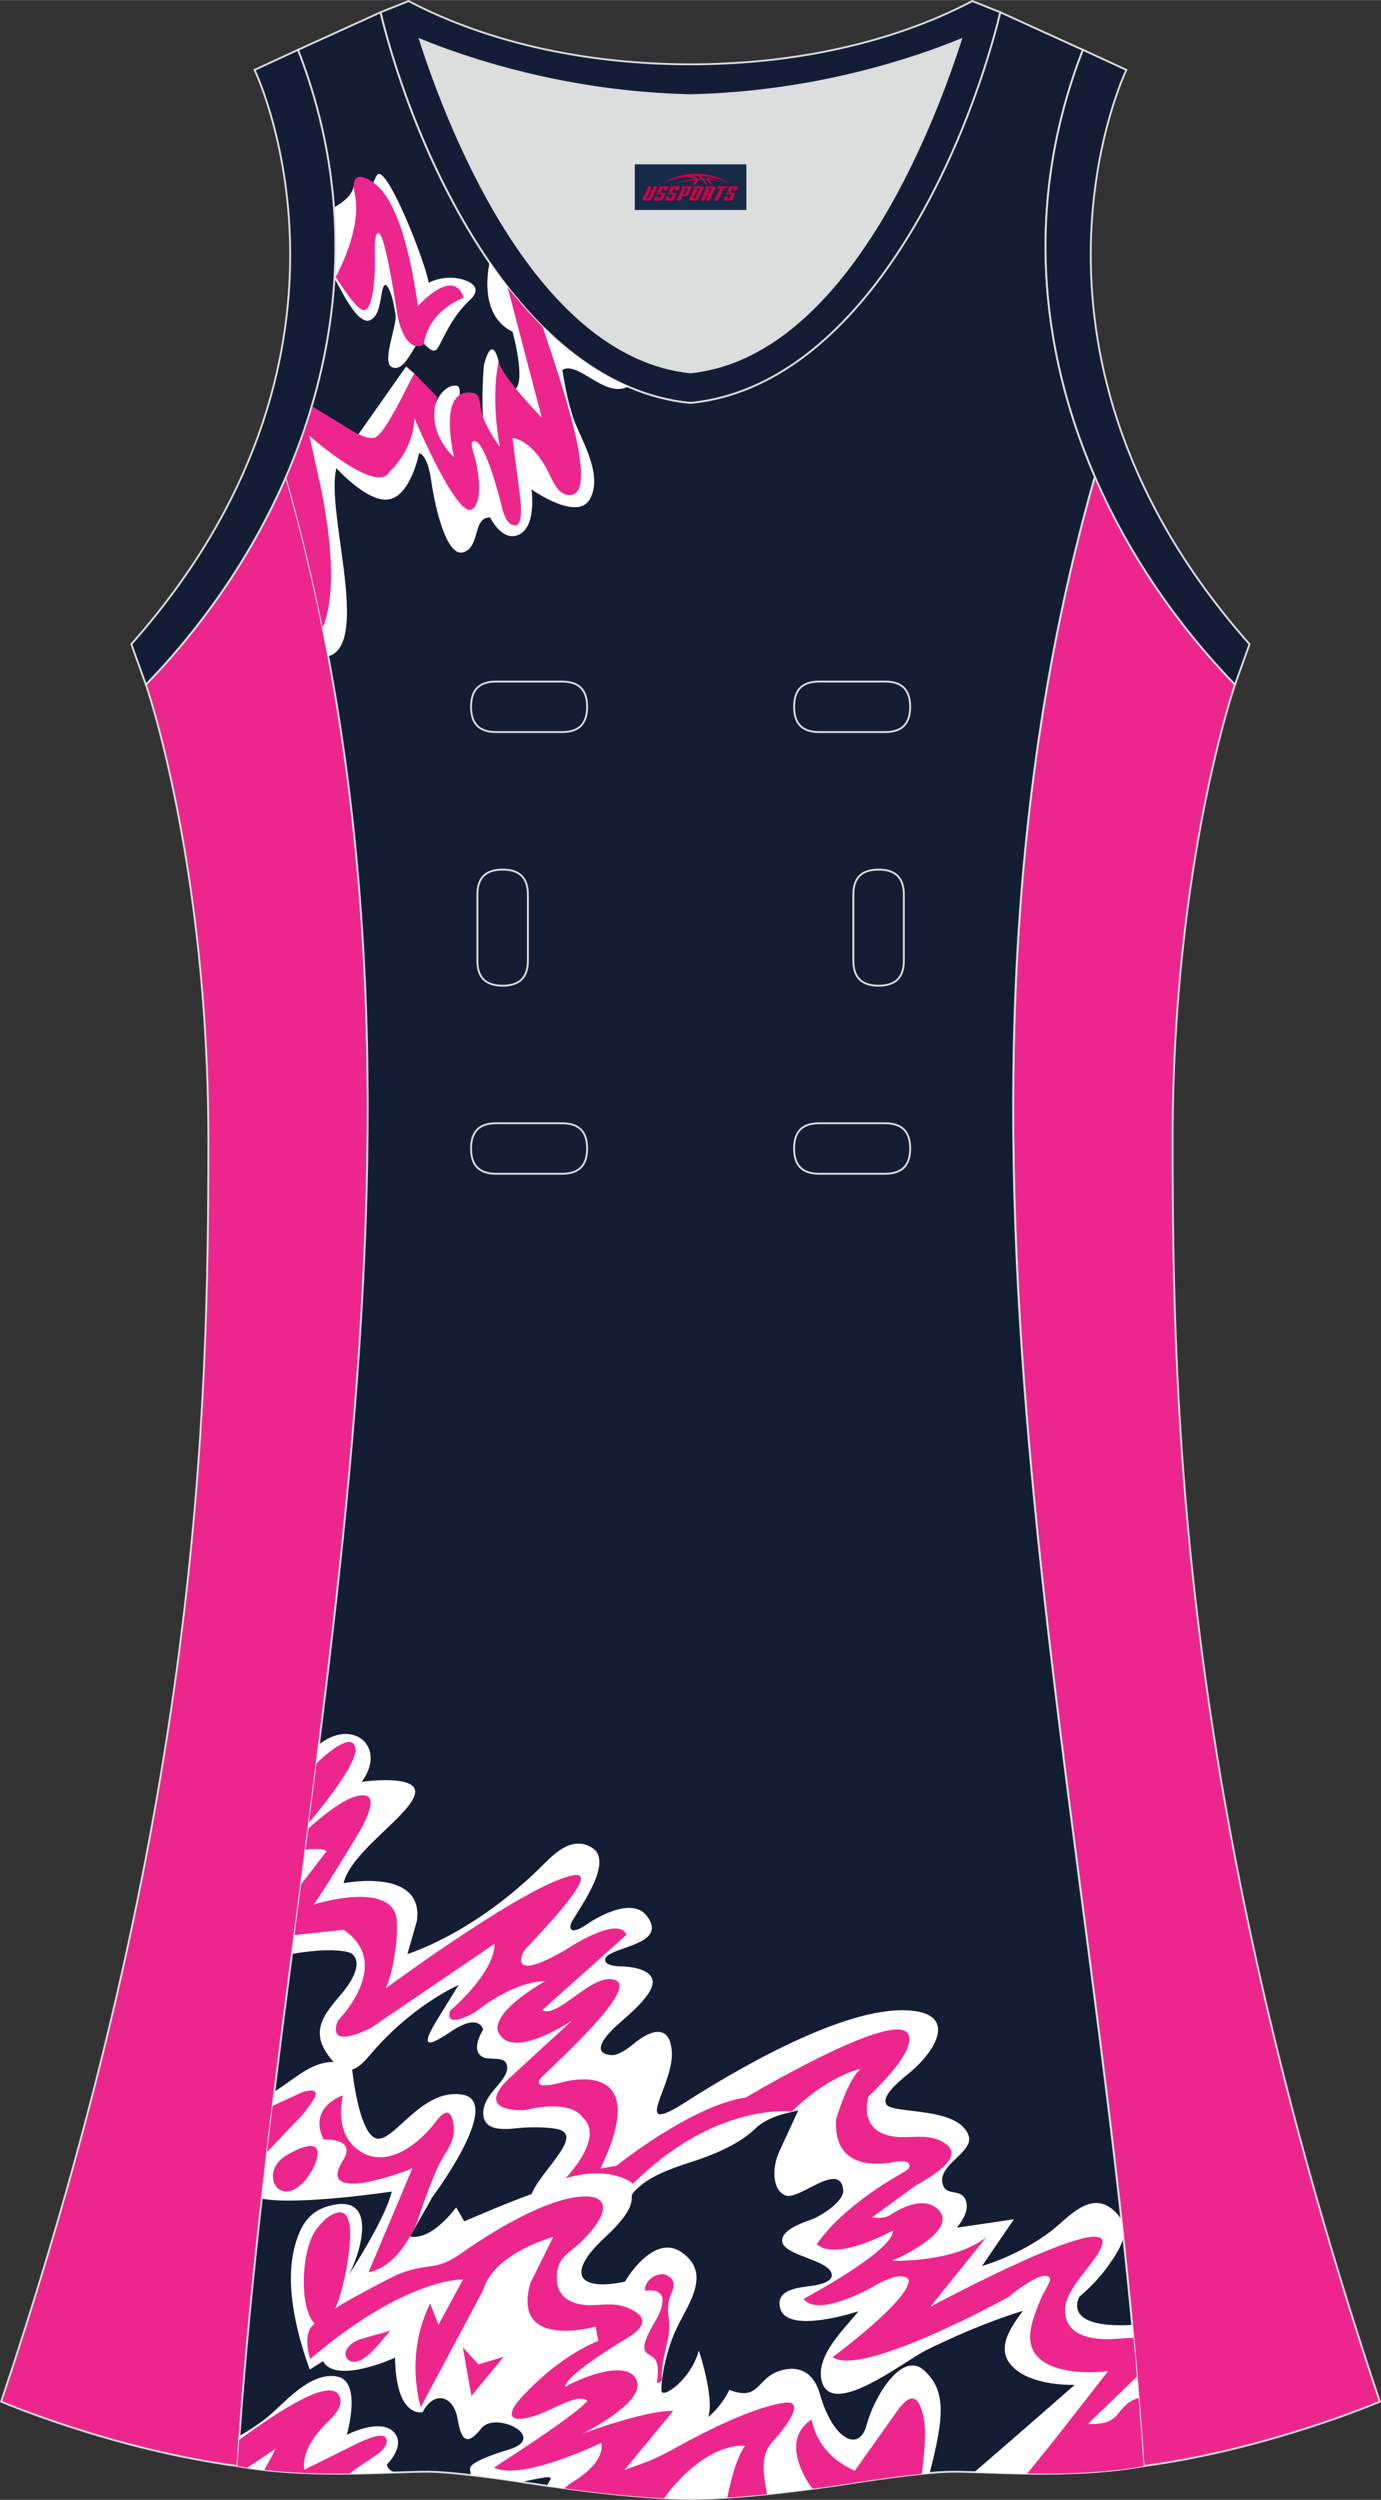 <?xml version="1.0" encoding="utf-8"?>
<!-- Generator: Adobe Illustrator 24.0.1, SVG Export Plug-In . SVG Version: 6.00 Build 0)  -->
<svg xmlns="http://www.w3.org/2000/svg" xmlns:xlink="http://www.w3.org/1999/xlink" version="1.1" id="图层_1" x="0px" y="0px" width="297.02px" height="537.6px" viewBox="0 0 296.98 537.5" enable-background="new 0 0 296.98 537.5" xml:space="preserve">
<rect x="0" y="0" width="296.98" height="537.5" fill="#333333" stroke="none"/>
<g>
	<path fill="#ED268D" stroke="#DCDDDD" stroke-width="0.4" stroke-miterlimit="22.926" d="M31.38,147.18   c0,0,13.43,38.67,13.43,97.95S42.84,389.3,0.25,516.37c0,0,24.01,10.29,50.82,13.85c9.3-142.67,51.33-284.09,10.46-427.76   C54.21,119.33,43.62,134.55,31.38,147.18z"/>
	<path fill="#ED268D" stroke="#DCDDDD" stroke-width="0.4" stroke-miterlimit="22.926" d="M265.59,147.18   c0,0-13.42,38.67-13.42,97.95s1.97,144.17,44.56,271.24c0,0-24.01,10.29-50.81,13.85c-9.3-142.67-51.33-284.09-10.46-427.76   C242.76,119.33,253.35,134.55,265.59,147.18z"/>
	<path fill="#DCDDDD" d="M148.48,20.46c26.98-0.59,48.45-7.98,58.17-11.97c-6.34,19.72-25.19,68.11-58.17,71.58   C115.5,76.61,96.66,28.21,90.31,8.49C100.03,12.48,121.51,19.87,148.48,20.46z"/>
	<path fill="#131D36" stroke="#DCDDDD" stroke-width="0.4" stroke-miterlimit="22.926" d="M81.82,2.63   c7.68,31.38,30.1,80.28,66.51,83.99c0.05,0,0.1-0.01,0.15-0.01c0.05,0,0.1,0.01,0.15,0.01c36.41-3.71,58.82-52.61,66.51-83.99   l-6.05-2.41c-17.68,9.28-39.1,13.59-60.61,13.6c-21.52-0.01-42.93-4.32-60.61-13.6L81.82,2.63L81.82,2.63L81.82,2.63z    M148.48,80.06C115.5,76.6,96.66,28.2,90.31,8.48c9.72,3.99,31.19,11.39,58.17,11.97c26.98-0.59,48.45-7.98,58.17-11.97   C200.31,28.2,181.46,76.6,148.48,80.06z"/>
	<path fill="#131D34" stroke="#DCDDDD" stroke-width="0.4" stroke-miterlimit="22.926" d="M148.46,537.3   c0,0,10.9,0.28,34.98-3.45c0,0,12.74-2.03,19.79-2.37c7.05-0.34,26.09,1.74,42.66-1.25c-9.3-142.67-51.33-284.09-10.46-427.76   c-11.93-27.52-15.15-59.45-2.56-91.76l-17.74-8.08c-7.69,31.38-30.1,80.28-66.51,83.99l-0.15-0.01l-0.15,0.01   c-36.42-3.7-58.83-52.6-66.51-83.98l-17.74,8.07c12.59,32.31,9.37,64.24-2.56,91.76c40.88,143.67-1.16,285.09-10.46,427.76   c16.57,2.99,35.61,0.9,42.66,1.25c7.05,0.34,19.79,2.37,19.79,2.37C137.57,537.57,148.46,537.3,148.46,537.3z"/>
	<path fill="#FFFFFF" d="M134.98,83.09c-11.71-5.1-21.62-14.92-29.7-26.63c-0.62,3-1.73,11.59,4.95,14.87c0,0,2.46,8.9,1.02,11.77   l-2.27,3.58l-1.75-8.97c0,0-1.3-6.34-3.16,0.75c0,0-0.62,6.88-0.13,12.22l-5.38-4.5c0,0,0.94-3.13-0.46-3.28   c-1.4-0.16-4.57,1.09-5.48,8.15c-0.91,7.06-3.78-4.28-3.78-4.28l0.88-4l-0.58-2.43l-1.81-1.55L76.09,94.78l-7.24-4.56l-2.29-1.38   l-0.64,2c-1.29,3.95-2.77,7.83-4.42,11.63c3.66,12.88,6.65,25.73,9.06,38.58c0.43-0.06,0.86-0.22,1.27-0.52   c7.04-4.94-1.77-31.23,0.52-39.88c0,0,6.85,7.66,11.44,6.68c4.6-0.99,6.33-9.89,6.33-9.89s1.77,0.03,2.61,5.88   c0.83,5.85,3.3,16.54,6.94,15.41s1.96-7.63,5.75-7.48c0,0,2.64,5.54,6.32,3.62s2.56-9.65,2.56-9.65s9.78,6.95,12.53,2.12   c2.75-4.83-1.16-11.63-3-16.06c-1.85-4.43-2.89-11.74-2.89-11.74c2.69-1.77,7.49,3.83,11.59,4.07   C133.64,83.67,134.43,83.48,134.98,83.09L134.98,83.09z M71.8,44.61c2.04-1.15,4.06-2.72,4.28-4.74c0.83,1.03,1.33,1.94,2.61,1.25   c2.06-1.12,1.92-4.66,3.37-3.5c3.02,2.41,9.5,19.28,10.14,23.18c0.99-0.59,2.84-1.12,4.74-1.1c2.7,0.03,7.63,1.54,4.09,4.81   c-4.17,3.83-5.92,8.99-7.04,10.51c-0.91,1.23-2.6-1.01-3.74-2.01c-2.06,3.05-3.54,6.85-5.91,5.95c-2.4-0.9,1.1-9.08,0.72-11.27   c-0.25-1.69-0.67-4.04-1.45-5.6c-1.14-2.28-1.44,0.65-1.67,1.86c-0.39,2.07-0.75,4.4-2.69,5c-2.85,0.32-6.07-7.2-7.34-9.05   C72.2,54.85,72.17,49.76,71.8,44.61z"/>
	<path fill="#131D35" stroke="#DCDDDD" stroke-width="0.4" stroke-miterlimit="22.926" d="M232.88,10.7   c-20.3,52.11,0.51,103.23,32.7,136.49l3.12-8.7c-54.49-61.52-27.72-120.96-26.47-123.47L232.88,10.7z"/>
	<path fill="#ED268E" d="M116.69,70.26c-2.65-2.62-5.15-5.48-7.52-8.51l7.33,28.03c0,0-8.48-8.65-9.27-12.08   c0,0-1.8,7.19,0.26,18.35c0,0-2.06-2.62-3.43-5.91c-1.44-3.45-0.04-5.72-3.24-5.77c-0.62-0.01-1.3,0.11-1.93,0.5   c-1.78,1.12-3.11,4.46-1.28,13.38c0,0-6.22-5.27-3.56-12.88l-4.92-5.05c-0.24-0.25-6.27,13.43-8.65,13.8   c-2.37,0.36-5.4-1.97-8.05-3.52c-0.23-0.14-5.17-3.18-5.4-3.3l-1.72,5.37l-0.52,1.51l-1.63,4.34c-0.55,1.31-1.09,2.63-1.65,3.94   c3.08,10.83,5.69,21.65,7.87,32.46c0.1-0.24,0.2-0.5,0.31-0.77c1.38-3.7,2.85-12.08-0.76-29.67c-0.09-0.46-1.58-7.15-2.39-10.79   h-0.01c0.92,0.76,2.05,1.7,2.26,1.87c2.54,2.08,12.77,10.05,14.96,5.88c0,0,5.25-4.67,5.35-11.62c0,0,9.47,22.56,12.61,19.55   c2.09-2,1.3-7.3,0.49-10.77c-0.09-0.41-1.21-3.34-0.54-3.69c2.21-1.15,5.19,9.74,6.31,14.23c0.33,1.3,1.13,4.06,3,3.79   c0.89-0.13,1.48-1.81,0.7-7.5l-1.46-11.26c0,0,4.21,0.12,7.87,7.67c1.21,2.5,2.37,4.85,4.75,4.58   C129.02,105.72,120.03,80.28,116.69,70.26L116.69,70.26z M72.17,59.56c0,0,5.79-10.19,4.13-17.85c-1.24-5.71,2.92-3.68,5.22-1.41   c2.85,2.82,6.11,9.68,8.36,25.48c0,0,7.66-8.61,9.83-1.75c0,0-7.46,2.46-8.59,10.01c0,0-3.79,2.71-5.68-6.42   c0,0-1.46-9.99-2.88-15.17c-1.15-4.2-2.08-2.18-1.96,1.34c0.12,3.65,0,12.19-2.15,12.85C76.92,67.12,73.12,60.88,72.17,59.56z"/>
	<path fill="#131D35" stroke="#DCDDDD" stroke-width="0.4" stroke-miterlimit="22.926" d="M64.08,10.7   c20.3,52.11-0.51,103.23-32.71,136.49l-3.12-8.7C82.76,76.97,55.99,17.53,54.74,15.02L64.08,10.7z"/>
	<path fill="#FFFFFF" d="M148.46,537.3c0,0,10.9,0.28,34.98-3.45c0,0,9.36-1.49,16.48-2.13c3.14-12.15,3.54-17.7-1.15-22.03   c-4.86-4.48-10.86,5.86-12.43,11.76c-1.57,5.9-7.21,3.13-9.97-6.56c-1.54-5.42-4.99-5.97-7.73-5.4c-4.74,0.98-5.06,4.62-8.15,5.02   c-0.91,0.11-2.07-0.06-3.65-0.66c-1.77,3.71-4.54,5.83-4.54,5.83c1.39-4.12-2.02-14.3-2.02-14.3c-1.66,6.26-7.83,10.44-8.02,8.69   s0.75-8.31,3.34-13.66c2.6-5.34,7.33-11.57,1.12-16.06s-12.34,6.23-12.34,6.23c-9.35,1.98-13.36-1.15-4.16-9.65   c3.05-2.81,4.7-5,5.31-6.68c0.92-2.5-0.72-1.75,2.07-4.19c3.22-2.82,8.77-4.46,12.16-5.58c6.5-2.17,10.49-4.69,12.58-6.74   c3.05-2.98,7.77-3.51,9.34-4.02l-4.08,8.84c-1.65,3.56-1.53,8.33,1.31,9.47c2.91,1.18,11.6-7.5,12.42-1.27   c0.34,2.57-4.91,5.78-7.02,6.53c-4.6,1.53-5.94,3.04-6.1,4.19c-0.52,3.54,10.38,4.21,10.67,7.65c0.16,1.81-4.13,2.32-4.13,2.32   c-2.93,0.42-8.05,0.71-6.97,4.83c1.51,5.79,16.84,0.65,16.84,0.65c-3.05,3.84-9.09,9.4-7.97,14.74c1.83,8.74,17.8-4.02,22.48-6.34   c11.95-5.93,20.86-8.48,20.86-8.48c-3.19,4.22-6.43,9.18-1.03,13.02c4.5,3.21,12.16,2.89,12.16,2.89l-11,9.61l-10.6,9.18   c9.07,0.28,23.46,1.03,36.36-1.3c-0.66-10.13-1.49-20.25-2.44-30.36c-0.3,0.01-0.47,0.02-0.47,0.02   c-14.98,0.65-10.81-6.13-10.81-6.13c2.74-2.32,4.72-4.59,6.15-6.6c1.36-1.92,2.75-3.96,3.24-5.99c-0.14-1.31-0.28-2.63-0.43-3.94   c-0.31-0.58-0.74-1.15-1.31-1.71c-5.2-5.06-10.08,1.38-13.97,4.31c-6.93,5.23-14.65,7.35-14.65,7.35l6.86-10.04l-12.28,1.81   c2.14-2.65,2.35-4.46,2-5.62c-0.89-3.02-4.12-1-4.99-3.56c-1.48-4.36,6.81-6.95,5.5-10.67c-2.21-6.22-16.08-4.54-17.62-6.6   c-1.23-1.63,2.28-4.71,4.38-6.4c7.02-5.62,11.13-14-1.25-13.9c-14.04,0.1-36.36,13.35-46.19,19.65c-12.47,7.99-2.6-3.45-3.13-10.79   c-0.6-8.28-8.02-1.79-8.02-1.79c-2.49,2.11-4.13,2.7-5.21,2.56c-4.49-0.55-0.34-4.68,0.84-5.84c2.04-1.99,9.43-7.56,8.14-10.63   c-1.14-2.7-6.88-2.59-6.88-2.59c-2.27-0.12-3.04-0.63-3.18-1.17c-0.8-3.1,14.15-2.97,8.9-9.73c-3.43-4.42-12.01,1.3-12.01,1.3   c-5.54,3.94-4.26,0.35-4.26,0.35c1.8-3.35,9.37-13.29,4.5-16.28c-4.37-2.69-8.26,1.47-10.85,4.03   c-14.74,14.63-28.83,18.84-28.83,18.84l2.04-7.1c1.61-11.58-15.77-8.13-15.77-8.13c1.59-6.71,13.67-14.1,15.27-18.89   c1.6-4.78-11.36-2.91-11.36-2.91c5.21-7.09-1.13-13.13-7.99-8.87c-0.41,0.26-0.82,0.54-1.22,0.85c-1.88,15-3.86,30.01-5.81,45.02   l0.86-0.14c9.61-1.48,11.99,0.06,11.99,0.06c1.63,1.25,1.18,3.41-0.01,5.6c-2.59,4.79-9.79,8.92-5.5,15.58   c0.57,0.88,1.11,1.58,1.63,2.14v0.01c-2.42-0.09-4.93,1.06-7.04,2.46c-0.15,0.1-3.19,2.2-5.71,3.95   c-0.94,7.65-1.85,15.31-2.71,22.97c7.85,1.5,27.97-1.53,27.97-1.53c-1.47,6.17-9.37,18.09-9.37,18.09   c2.27-3.82,6.54-16.73-2.63-15.31c-5.45,0.85-7.71,4.13-9.04,9.74c-2.31,9.75,2.16,22.31,3.4,25.75l2.86-1.79   c2.82,5.08,15.49-0.77,15.49-0.77c0.16,13.1,5.91,11.75,5.91,11.75c2.61-4.93,6.71-3.43,7.52,1.37c0.8,4.8,2.08,5.93,5.13,2.08   c3.06-3.84,14.59,1.98,5.81,4.6c-8.77,2.63-8.23,4.01-8.23,4.01c-0.02,0.55,0.06,1.02,0.22,1.43c4.35,0.51,8.69,1.15,10.82,1.48   c3.77-0.72,6.89-1.58,6.18-0.47c-0.18,0.29-0.41,0.73-0.67,1.31C138.83,537.54,148.46,537.3,148.46,537.3L148.46,537.3z    M75.73,444.96c1.94-0.54,3.57-2.89,5.2-4.7c8.69-9.61,17.68-13.46,17.68-13.46l-4.46,7.24c-3.28,5.33-3.19,6.85,2.73,2.82   c6.2-4.23,7.02-0.52,7.02-0.52c-2.11,3.71-1.36,5.31-0.02,5.96c1.68,0.82,5.34-0.55,5.18,2.46c-0.16,2.95-5.38,5.63-5.13,9.84   c0.26,4.39,6.33,2.95,9.01,2.83c3.15-0.13,5.25,0.04,6.61,0.28c6.49,1.12-2.96,8.63-5.25,14.02c-6.35,2.33-14.45,5.88-14.45,5.88   l-1.75-2.99c-6.09,7.78-9.91,6.21-9.91,6.21l4.76-8.4c0,0,15.41-20.52,6.52-22.06c-8.9-1.54-14.88,10.62-18.63,9.38   C77.1,458.52,75.74,444.97,75.73,444.96L75.73,444.96L75.73,444.96L75.73,444.96z M51.49,523.76c2.16-1.27,4.9-3.01,6.8-4.71   c3.58-3.19,8.73-9.1,14.2-8.08c5.47,1.02,2.09,12.53,2.09,12.53s6.94-3.58,9.96-0.73c3.01,2.86-1.36,7.16-1.36,7.16   c0.32,1.08,1.04,1.51,1.96,1.66c-9.09,0.31-22.22,0.77-34.08-1.38C51.18,528.07,51.33,525.92,51.49,523.76z"/>
	<path fill="#ED268E" d="M156.4,537.01c2.32-0.15,5.18-0.39,8.57-0.74c-0.69-3.8-1.68-8.15,1.08-11.17c1.34-1.47,8.36-9.47,2.3-8.45   c-6.59,1.11-15.87,5.69-22.46,9.32c-5.23,2.88-5.72,2.97-11.59,5.09l10.48-12.7c-5.96-0.18-19.63,4.93-19.63,4.93   c1.98-0.89,12.68-6.68,11.93-10.81c-1.06-5.88-12.6-1.11-15.54,0.72c0.07-2.68,13.34-10.5,13.34-10.5c4.3-2.59,3.66-4.4,1.86-5.58   c-5.27-3.44-9.31-0.03-14.13-2.4c-2.13-1.06-2.79-2.84-2.85-4.55c-0.18-5.1,2.6-5.43,5.75-8.68c8.14-8.42,3.33-10.9-5.49-8.19   c-7.61,2.34-16.19,7.92-20.78,11.15c-5.74,4.05-6.69,1.86-13.42,4.45c-1.54,0.6-13.54,6.99-13.73,7.49   c1.67-3.92,2.68-9.28,3.08-13.42c0.4-4.21,0.04-8.07-2.91-7.17c-1.55,0.48-3,1.84-4.28,3.59c-3.08,4.18-3.83,16.33-0.35,20.21v0.01   c-2.24,1.71-1.58,5.29-0.94,7.62c20.47-17.55,32.9-17.15,32.9-17.15l-5.29,9.76l-1.8-4.55c-5.61,11.27-2.01,22.25-2.01,22.25   l13.48-25.27c2.23-7.85,15.02-11.32,15.02-11.32l-4.91,9.86c-4.22,14.62,14.01,9.43,14.01,9.43l0.56,3.06   c-7.17,2.99-13.02,8.41-16.27,11.89c-3.86,4.14-2.92,6.01,2.72,4.19c4.08-1.31,8.84-4.81,11.21-3.24   c-1.46,2.51-20.08,14.4-20.08,14.4c5.92,3.02,23.1-5.32,23.1-5.32c0.62,3.71-3.66,6.91-6.29,8.49c-0.63,0.38-1.16,0.83-1.62,1.33   c9.9,1.34,16.94,1.9,21.35,2.13c9.26-12.5,17.42-11.29,17.42-11.29C158.32,528.52,157.07,533.64,156.4,537.01L156.4,537.01z    M174.77,535.1c-0.3-0.37-0.57-0.71-0.65-0.84c-1.39-2.07-6.01-9.86,0.43-14.04c1.18,6,5.42,9.34,9.28,11l9.05-12.77   c3.23-4.56,4.83-2.98,5.73,1.29c0.63,2.98,0.19,7.86-0.37,12.14c-6.82,0.7-14.8,1.97-14.8,1.97   C180.33,534.33,177.44,534.75,174.77,535.1L174.77,535.1z M220.89,531.85l5.78-7.15l11.62-14.88c0,0-9.1,1.28-14.03-2.14   c-4.85-3.37-2.1-9.2-0.37-13.57c0.46-1.14,2.3-3.72,1.86-4.35c-0.48-0.71-2.29-1.25-9,4.19c0,0-31.36,17.29-37.71,12.87   c0,0,16.69-12.35,16.38-16.59c0,0-0.91-2.64-8.05,1.63c0,0-11.46,6.52-14.58,2.42c0,0,19.6-10.41,19.2-14.69   c0,0-12.14,6.77-16.32,2.93c0,0,4.38-7.42,18.66-15.49c0.54-0.31,1.44-0.87,1.26-1.52c-0.35-1.29-2.77-0.75-3.66-0.6   c-3.98,0.69-12.73,1.08-12.14-9.17c0,0,2.47-8.57,5.26-10.9c0,0-6.57,1.16-14.76,9.14c0,0-16.48-2.07-34.15,15.54   c0,0-4.37-4.07-14.51-1.2c0,0,8.54-8.71,3.71-13.03c0,0-2.14-4.09-12.39-1.61c0,0-11.31,0.8-3.52-6.76l13.63-12.53   c0,0-12.62,8.57-15.71,2.84c0,0-3.33-3.44,9.83-11.25c0,0-6.01-0.44-15.11,6.73c0,0-6.6,3.78-5.27-0.39c0,0,9.53-8,9.57-14.4   l-26.45,17.99c0,0-9.83,5.34-7.27-1.46c0,0,12.14-12.1,1.27-19.53l-10.59,1.13c0.47-3.64,0.95-7.27,1.42-10.9l5.46-7.11   c0,0-0.44-0.85-4.49-0.34c0.2-1.52,0.4-3.05,0.59-4.57c3.47-3.06,7.68-6.54,11.02-7.08c2.46-0.4,4.1,0.97-0.79,9.04   c-8.9,14.67-9.15,14.4-9.15,14.4s14.96-4.73,17.6,1.83c1.19,2.94-0.5,13.56-2.1,16.23c0,0,31.94-23.58,40.88-24.4   c5.35-0.49-9.33,14.2-11.15,16.39c0,0-3.9,7.21,9.1-0.37c0,0,11.18-7.52,13-3.19l-18.11,16.21c3.38,1.99,11.28-8.73,15.95-6.34   c4.34,2.22-13.68,18.24-16.22,20.92c0,0-2.56,2.77,4.23,1.01c0,0,20.45-6.24,8.55,18.48l3.44-0.6c0,0,16.15-13,27.84-14.69   c0,0,30.48-18.2,34.61-13.99c0,0,3.73,2.39-8.22,13.73c0,0-2.32,6.73,4.29,8.44c4.23,1.1,8.61-1.02,12.48,1.94   c1.96,1.5,1.9,4.15-6.56,8.75l-9.46,6.91c0.62,0.02,2.47,0.48,4.14-0.65c2.14-1.45,6.95-3.88,9.94-1.16   c4.75,4.31-7.41,10.21-9.82,11.13c0,0,13.31,0.54,20.33-5.08l-12.07,14.98c3.46-1.85,37.88-20.07,37.02-13.73   c-0.48,3.51-7.88,9.32-8.04,14.2c-0.11,3.3,1.77,7.4,12.38,6.32c0,0,1.02-0.09,2.33-0.09c0.25,2.77,0.5,5.54,0.73,8.31   c-3.91,3.89-9.01,8.67-10.55,10.21c2.41,0.02,4.88-0.01,6.56-2.27c1.01-1.35,2.51-2.95,4.36-3.29c0.39,4.87,0.75,9.75,1.07,14.62   C237.57,531.73,228.63,531.95,220.89,531.85L220.89,531.85z M68.08,379.09c-0.54,4.27-1.08,8.53-1.64,12.8   c4.39-5.24,10.76-13.48,9.95-16.28C75.52,372.59,70.72,376.59,68.08,379.09L68.08,379.09z M58.63,452.78   c-0.4,3.31-0.8,6.63-1.19,9.94c2.99-3.16,7.26-7.66,7.37-7.78c0.66-0.74,1.19-1.43,1.61-2.04c0.96-1.39,2.89-3.81-0.15-3.38   c-0.55,0.08-1.14,0.28-1.72,0.52C64.47,450.08,61.32,451.54,58.63,452.78L58.63,452.78z M64.23,470.13   c-4.79,3.74-8.19-3.25-2.78-6.62c1.16-0.72,5.82-3.42,6.74-1.34C68.79,463.54,67.13,467.85,64.23,470.13L64.23,470.13z    M138.71,492.53c-0.25-2.01,2.44-4.1,4.4-3.45c1.31,0.44,2.36,1.65,1.34,3.82c-0.9,1.9-0.89,3.85-0.66,5.31   c0.73,4.77-1.56,7.56-1.48,13.27c0.01,0.61-0.43,0.83-1.07,0.86c0,0,0.94-4.37-0.88-5.57c-1.77-1.18-3.22-1.3,0.59-7.77   C142.76,495.94,143.94,491.81,138.71,492.53L138.71,492.53z M99.53,504.7l3.37,3.65l5.4-1.62l-6.92,8.43L99.53,504.7L99.53,504.7z    M83.97,501.11c-1.72,1.74-5.85,7.99-8.79,6.47c-1.47-0.76-1.38-3.29,2.37-4.65L83.97,501.11L83.97,501.11z M73.74,450.52   c-0.33,1.68-1.6,8.04,3.16,11.64c5.76,4.35,12.46-0.65,16.13-5.12c0.98-1.19,3.48-5.09,4.38-0.93c0.95,4.42-1.56,6.03-3.33,9.97   c-2.33,5.21-4.33,11.6-4.33,11.6c-4.58,10.6-10.48,10.82-10.48,10.82l9.44-22.36c-2.1,1.04-6.46,2.31-8.96,2.85   c-4.45,0.94-9.51,1.06-6-4.47c3.12-4.91-4.15-4.51-4.15-4.51C66.14,452.98,73.74,450.52,73.74,450.52L73.74,450.52z M51.43,524.6   c9.13-6.67,19.66-13.38,21.5-9.52c1.03,2.17-0.81,4.02-2.77,5.98c-5.95,5.92-4.68,9.94-4.68,9.94l10.17-5.06   c5.12-2.6,6.9-2.57,7.32-1.78c0.87,1.68-1.47,3.34-2.6,4.07c-1.33,0.87-3.31,2.19-5.25,3.62c-5.73,0.06-12.06-0.08-18.29-0.79   c1.42-2.49,2.45-4.56,2.45-4.56l-6.12,4.08c-0.71-0.11-1.42-0.23-2.12-0.35C51.17,528.35,51.3,526.47,51.43,524.6z"/>
	
	<g>
		<path fill="none" stroke="#DCDDDD" stroke-width="0.4" stroke-miterlimit="22.926" d="M176.17,146.53c-3.64,0-5.4,1.77-5.4,5.43    c0,3.65,1.77,5.43,5.4,5.43h14.16c3.64,0,5.4-1.78,5.4-5.43s-1.77-5.43-5.4-5.43H176.17z"/>
		<path fill="none" stroke="#DCDDDD" stroke-width="0.4" stroke-miterlimit="22.926" d="M106.7,146.53c-3.64,0-5.4,1.77-5.4,5.43    c0,3.65,1.77,5.43,5.4,5.43h14.16c3.64,0,5.4-1.78,5.4-5.43s-1.77-5.43-5.4-5.43H106.7z"/>
		<path fill="none" stroke="#DCDDDD" stroke-width="0.4" stroke-miterlimit="22.926" d="M176.17,241.5c-3.64,0-5.4,1.78-5.4,5.43    s1.77,5.43,5.4,5.43h14.16c3.64,0,5.4-1.78,5.4-5.43s-1.77-5.43-5.4-5.43H176.17z"/>
		<path fill="none" stroke="#DCDDDD" stroke-width="0.4" stroke-miterlimit="22.926" d="M106.7,241.5c-3.64,0-5.4,1.78-5.4,5.43    s1.77,5.43,5.4,5.43h14.16c3.64,0,5.4-1.78,5.4-5.43s-1.77-5.43-5.4-5.43H106.7z"/>
		<path fill="none" stroke="#DCDDDD" stroke-width="0.4" stroke-miterlimit="22.926" d="M102.66,206.52c0,3.64,1.77,5.4,5.43,5.4    c3.65,0,5.43-1.77,5.43-5.4v-14.16c0-3.64-1.78-5.4-5.43-5.4s-5.43,1.77-5.43,5.4V206.52z"/>
		<path fill="none" stroke="#DCDDDD" stroke-width="0.4" stroke-miterlimit="22.926" d="M194.37,192.36c0-3.64-1.78-5.4-5.43-5.4    s-5.43,1.77-5.43,5.4v14.16c0,3.64,1.78,5.4,5.43,5.4s5.43-1.77,5.43-5.4V192.36z"/>
	</g>
</g>
<g id="tag_logo">
	<rect y="35.32" fill="#162B48" width="24" height="9.818" x="136.51"/>
	<g>
		<path fill="#D30044" d="M152.47,38.51l0.005-0.011c0.131-0.311,1.085-0.262,2.351,0.071c0.715,0.24,1.44,0.54,2.193,0.9    c-0.218-0.147-0.447-0.289-0.682-0.42l0.011,0.005l-0.011-0.005c-1.478-0.845-3.218-1.418-5.1-1.62    c-1.282-0.115-1.658-0.082-2.411-0.055c-2.449,0.142-4.68,0.905-6.458,2.095c1.26-0.638,2.722-1.075,4.195-1.336    c1.467-0.18,2.476-0.033,2.771,0.344c-1.691,0.175-3.469,0.633-4.555,1.075c1.156-0.338,2.967-0.665,4.647-0.813    c0.016,0.251-0.115,0.567-0.415,0.96h0.475c0.376-0.382,0.584-0.725,0.595-1.004c0.333-0.022,0.66-0.033,0.971-0.033    C151.3,38.95,151.51,39.3,151.71,39.69h0.262c-0.125-0.344-0.295-0.687-0.518-1.036c0.207,0,0.393,0.005,0.567,0.011    c0.104,0.267,0.496,0.66,1.058,1.025h0.245c-0.442-0.365-0.753-0.753-0.835-1.004c1.047,0.065,1.696,0.224,2.885,0.513    C154.29,38.77,153.55,38.6,152.47,38.51z M150.03,38.42c-0.164-0.295-0.655-0.485-1.402-0.551    c0.464-0.033,0.922-0.055,1.364-0.055c0.311,0.147,0.589,0.344,0.84,0.589C150.57,38.4,150.3,38.41,150.03,38.42z M152.01,38.47c-0.224-0.016-0.458-0.027-0.715-0.044c-0.147-0.202-0.311-0.398-0.502-0.6c0.082,0,0.164,0.005,0.24,0.011    c0.72,0.033,1.429,0.125,2.138,0.273C152.5,38.07,152.12,38.23,152.01,38.47z"/>
		<path fill="#D30044" d="M139.43,40.05L138.26,42.6C138.08,42.97,138.35,43.11,138.83,43.11l0.873,0.005    c0.115,0,0.251-0.049,0.327-0.175l1.342-2.891H140.59L139.37,42.68H139.2c-0.147,0-0.185-0.033-0.147-0.125l1.156-2.504H139.43L139.43,40.05z M141.29,41.4h1.271c0.36,0,0.584,0.125,0.442,0.425L142.53,42.86C142.43,43.08,142.16,43.11,141.93,43.11H141.01c-0.267,0-0.442-0.136-0.349-0.333l0.235-0.513h0.742L141.46,42.64C141.44,42.69,141.48,42.7,141.54,42.7h0.18    c0.082,0,0.125-0.016,0.147-0.071l0.376-0.813c0.011-0.022,0.011-0.044-0.055-0.044H141.12L141.29,41.4L141.29,41.4z M142.11,41.33h-0.78l0.475-1.025c0.098-0.218,0.338-0.256,0.578-0.256H143.83L143.44,40.89L142.66,41.01l0.262-0.562H142.63c-0.082,0-0.12,0.016-0.147,0.071L142.11,41.33L142.11,41.33z M143.7,41.4L143.53,41.77h1.069c0.06,0,0.06,0.016,0.049,0.044    L144.27,42.63C144.25,42.68,144.21,42.7,144.13,42.7H143.95c-0.055,0-0.104-0.011-0.082-0.06l0.175-0.376H143.3L143.07,42.78C142.97,42.97,143.15,43.11,143.42,43.11h0.916c0.24,0,0.502-0.033,0.605-0.251l0.475-1.031c0.142-0.3-0.082-0.425-0.442-0.425H143.7L143.7,41.4z M144.51,41.33l0.371-0.818c0.022-0.055,0.06-0.071,0.147-0.071h0.295L145.06,41l0.791-0.115l0.387-0.845H144.79c-0.24,0-0.48,0.038-0.578,0.256L143.74,41.33L144.51,41.33L144.51,41.33z M146.91,41.79h0.278c0.087,0,0.153-0.022,0.202-0.115    l0.496-1.075c0.033-0.076-0.011-0.12-0.125-0.12H146.36l0.431-0.431h1.522c0.355,0,0.485,0.153,0.393,0.355l-0.676,1.445    c-0.06,0.125-0.175,0.333-0.644,0.327l-0.649-0.005L146.3,43.11H145.52l1.178-2.558h0.785L146.91,41.79L146.91,41.79z     M149.5,42.6c-0.022,0.049-0.06,0.076-0.142,0.076h-0.191c-0.082,0-0.109-0.027-0.082-0.076l0.944-2.051h-0.785l-0.987,2.138    c-0.125,0.273,0.115,0.415,0.453,0.415h0.72c0.327,0,0.649-0.071,0.769-0.322l1.085-2.384c0.093-0.202-0.06-0.355-0.415-0.355    h-1.533l-0.431,0.431h1.38c0.115,0,0.164,0.033,0.131,0.104L149.5,42.6L149.5,42.6z M152.22,41.47h0.278    c0.087,0,0.158-0.022,0.202-0.115l0.344-0.753c0.033-0.076-0.011-0.12-0.125-0.12h-1.402l0.425-0.431h1.527    c0.355,0,0.485,0.153,0.393,0.355l-0.529,1.124c-0.044,0.093-0.147,0.18-0.393,0.18c0.224,0.011,0.256,0.158,0.175,0.327    l-0.496,1.075h-0.785l0.54-1.167c0.022-0.055-0.005-0.087-0.104-0.087h-0.235L151.45,43.11h-0.785l1.178-2.558h0.785L152.22,41.47L152.22,41.47z M154.79,40.56L153.61,43.11h0.785l1.184-2.558H154.79L154.79,40.56z M156.3,40.49l0.202-0.431h-2.1l-0.295,0.431    H156.3L156.3,40.49z M156.28,41.4h1.271c0.36,0,0.584,0.125,0.442,0.425l-0.475,1.031c-0.104,0.218-0.371,0.251-0.605,0.251    h-0.916c-0.267,0-0.442-0.136-0.349-0.333l0.235-0.513h0.742L156.45,42.64c-0.022,0.049,0.022,0.06,0.082,0.06h0.18    c0.082,0,0.125-0.016,0.147-0.071l0.376-0.813c0.011-0.022,0.011-0.044-0.049-0.044h-1.069L156.28,41.4L156.28,41.4z     M157.09,41.33H156.31l0.475-1.025c0.098-0.218,0.338-0.256,0.578-0.256h1.451l-0.387,0.845l-0.791,0.115l0.262-0.562h-0.295    c-0.082,0-0.12,0.016-0.147,0.071L157.09,41.33z"/>
	</g>
</g>
</svg>